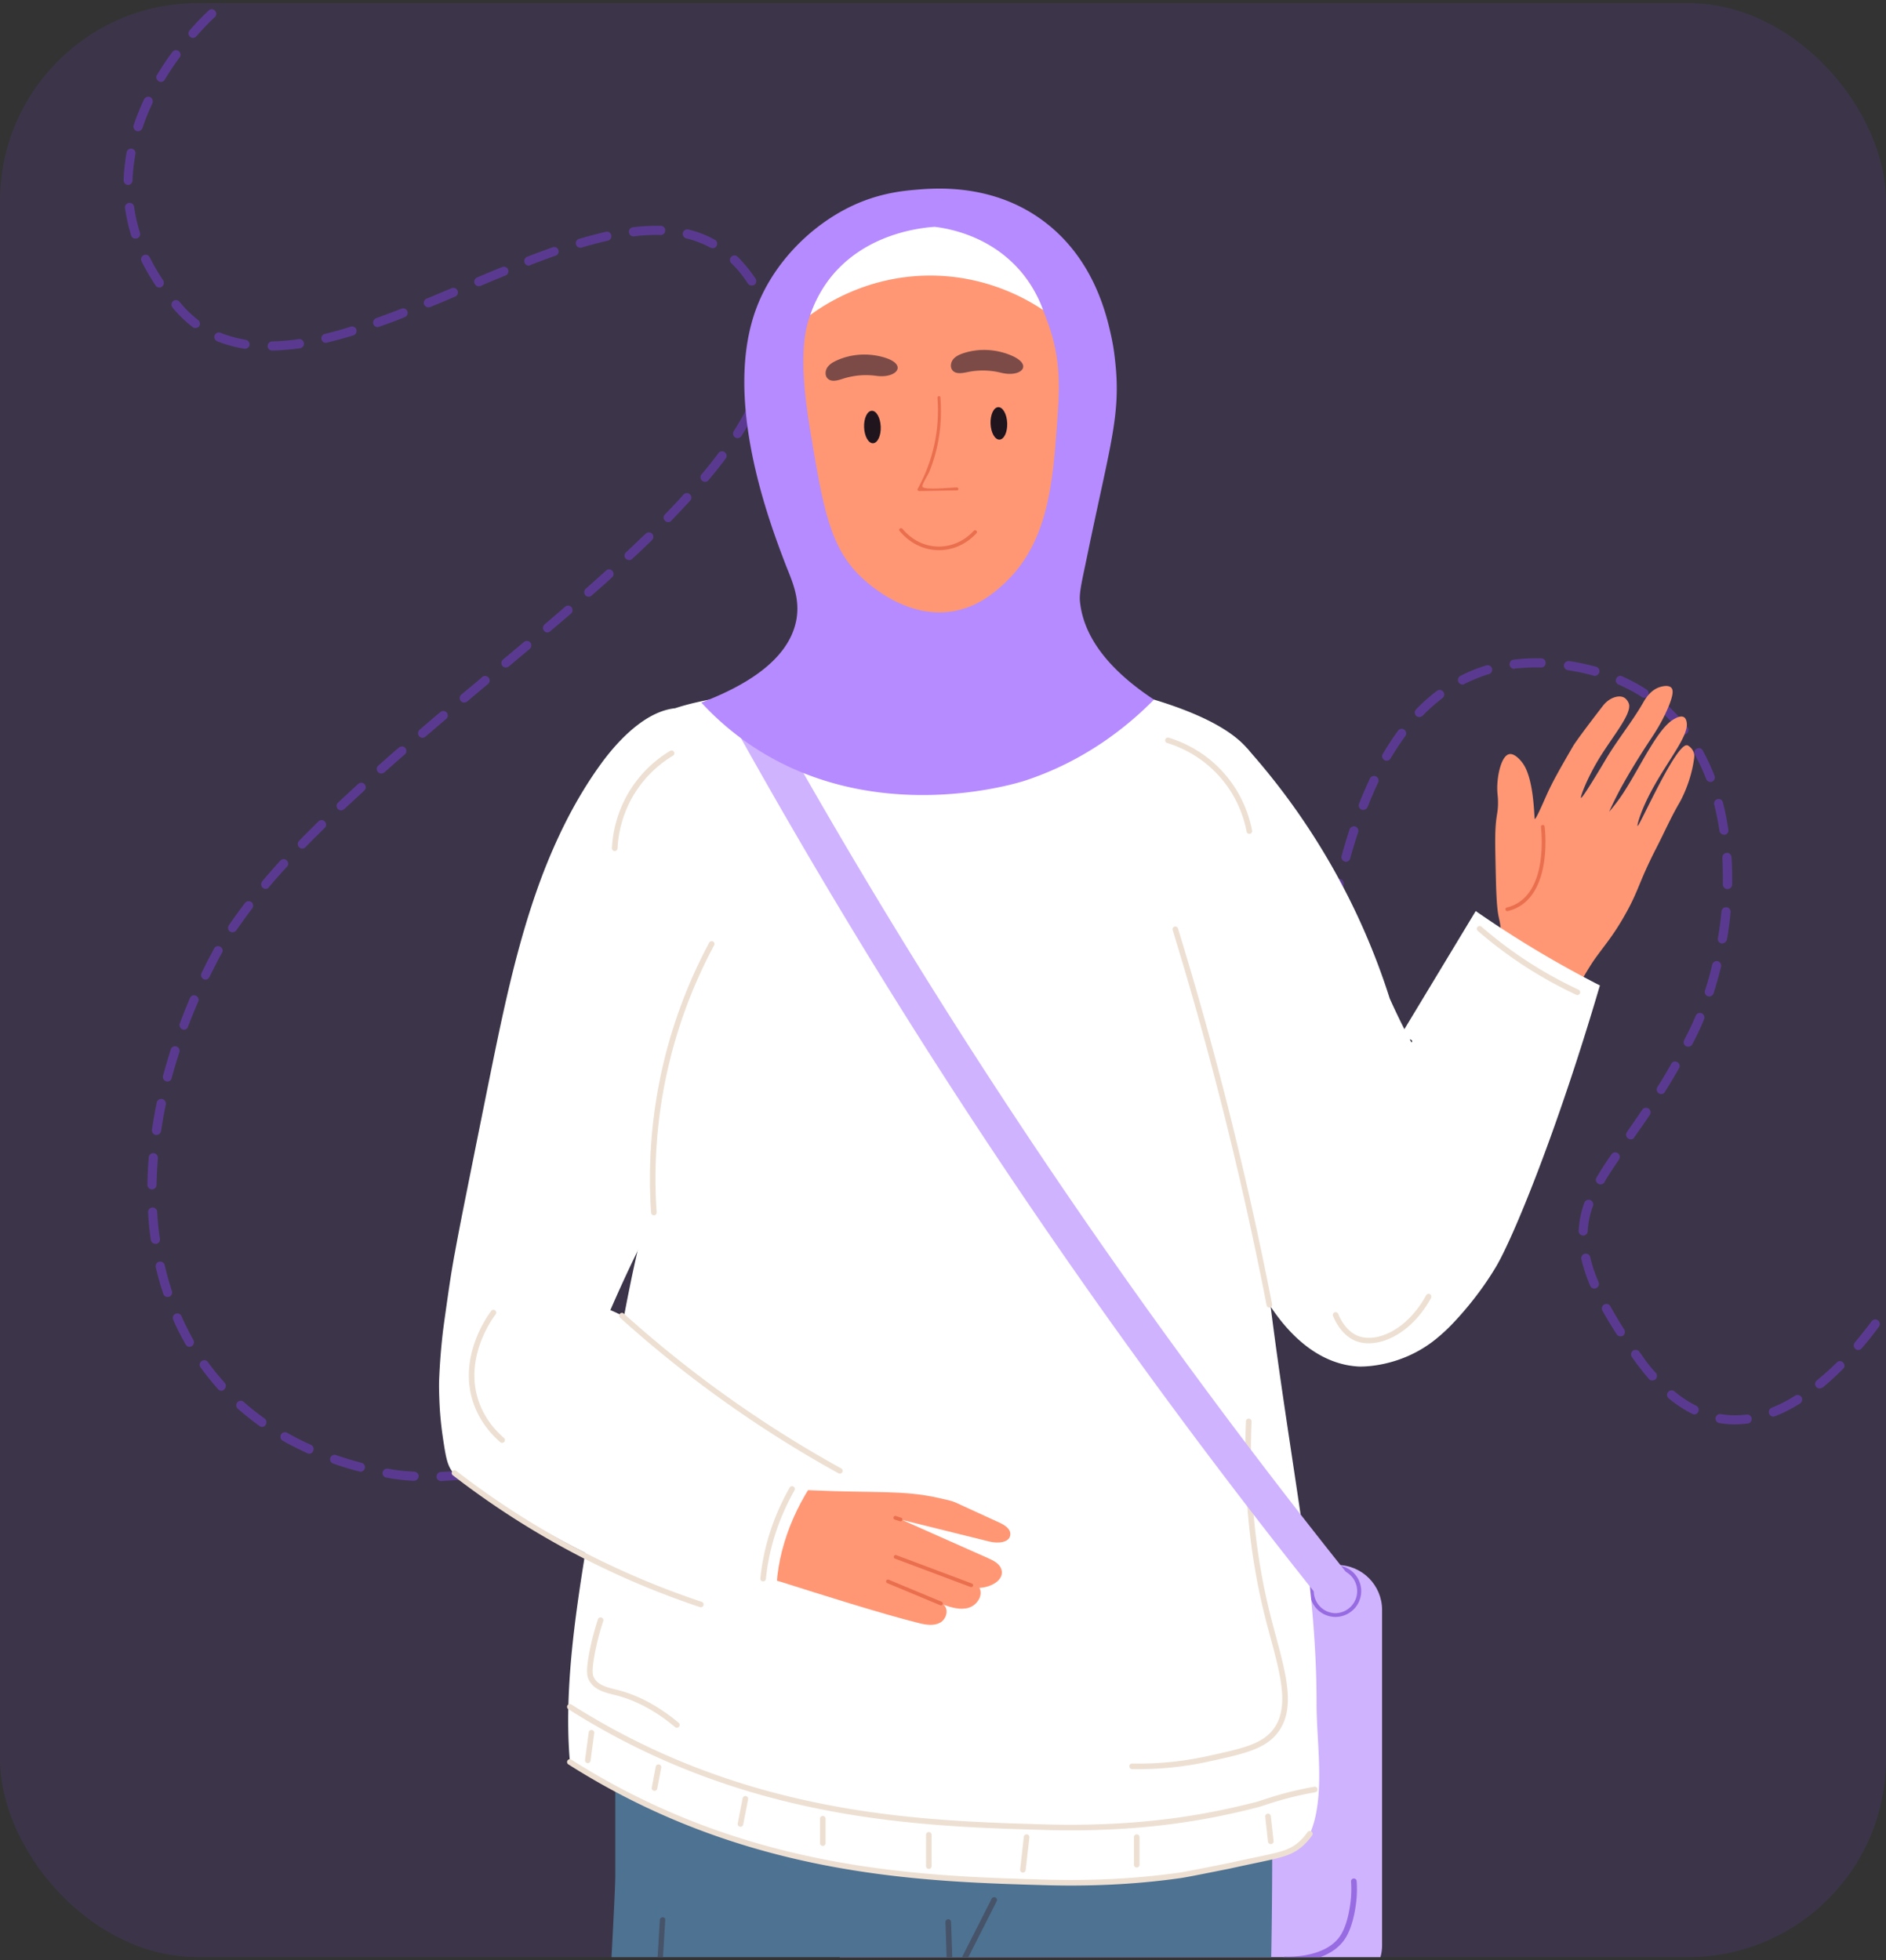 <svg width="305" height="317" viewBox="0 0 305 317" fill="none" xmlns="http://www.w3.org/2000/svg">
    <rect x="0" y="0" width="305" height="317" fill="#333333" stroke="none"/>
    <rect opacity=".108" y=".5" width="305" height="316" rx="32" fill="#8741FD"/>
    <path d="M71.329 239.5c-.403 0-.732-.294-.732-.699 0-.405.292-.736.695-.773a44.093 44.093 0 0 0 4.32-.331.74.74 0 0 1 .147 1.472 93.884 93.884 0 0 1-4.43.331c.036 0 0 0 0 0zm-4.394-.037H66.9a31.824 31.824 0 0 1-4.394-.515h-.036a.717.717 0 0 1-.586-.846.715.715 0 0 1 .842-.589h.073c1.282.258 2.71.405 4.21.479a.762.762 0 0 1 .696.772.791.791 0 0 1-.769.699zm13.144-.92c-.366 0-.66-.257-.732-.625-.074-.405.22-.773.585-.846 1.392-.221 2.82-.515 4.284-.81a.778.778 0 0 1 .879.552.78.78 0 0 1-.55.883 64.521 64.521 0 0 1-4.356.81c-.037.036-.074.036-.11.036zm-21.784-.551c-.073 0-.11 0-.183-.037a47.89 47.89 0 0 1-4.247-1.288c-.366-.147-.586-.552-.439-.92.146-.368.55-.588.915-.441 1.355.478 2.746.883 4.137 1.251.403.11.623.515.513.883a.706.706 0 0 1-.696.552zm30.387-1.251a.706.706 0 0 1-.695-.552.705.705 0 0 1 .549-.883c1.355-.331 2.782-.736 4.21-1.141a.732.732 0 0 1 .916.515c.11.405-.11.81-.513.92-1.428.405-2.892.81-4.284 1.141h-.183zm-38.66-1.656a.699.699 0 0 1-.294-.073c-1.354-.626-2.709-1.288-3.99-2.024-.367-.184-.476-.662-.293-.993.183-.368.659-.479.988-.295a46.907 46.907 0 0 0 3.844 1.95c.367.184.55.589.367.957-.074.294-.367.478-.623.478zm47.118-.772a.735.735 0 0 1-.696-.516c-.11-.404.073-.809.476-.919 1.355-.442 2.746-.883 4.174-1.398a.705.705 0 0 1 .915.441c.11.368-.073.81-.439.92-1.392.478-2.82.956-4.21 1.398a.517.517 0 0 1-.22.074zm8.31-2.907a.75.75 0 0 1-.695-.478.735.735 0 0 1 .439-.957c1.355-.515 2.709-1.03 4.1-1.582a.742.742 0 0 1 .952.405.747.747 0 0 1-.402.956c-1.392.552-2.783 1.067-4.137 1.582-.074.074-.183.074-.257.074zm-63.044-.662a.703.703 0 0 1-.44-.147 51.07 51.07 0 0 1-3.514-2.796.75.75 0 0 1-.073-1.031.74.74 0 0 1 1.025-.073c1.062.956 2.196 1.839 3.368 2.686.33.22.403.699.183 1.03a.605.605 0 0 1-.549.331zm238.192-.405c-.842 0-1.721-.073-2.563-.221a.717.717 0 0 1-.586-.846.714.714 0 0 1 .842-.588 14.41 14.41 0 0 0 4.174.073c.403-.037.769.221.805.626.037.404-.219.772-.622.809-.696.074-1.391.147-2.05.147zm6.187-1.251a.75.75 0 0 1-.293-1.435c1.245-.478 2.526-1.14 3.808-1.95.329-.22.805-.11 1.025.221.219.331.11.81-.22 1.03-1.354.847-2.709 1.546-4.027 2.061-.146.036-.22.073-.293.073zm-12.777-.368c-.11 0-.22-.036-.33-.073a21.18 21.18 0 0 1-3.807-2.502.72.72 0 0 1-.11-1.03.712.712 0 0 1 1.025-.111 18.038 18.038 0 0 0 3.515 2.318.74.74 0 0 1 .329.994.677.677 0 0 1-.622.404zm-160.393-.552a.721.721 0 0 1-.659-.441.748.748 0 0 1 .402-.957c1.355-.551 2.71-1.14 4.028-1.729.366-.147.805 0 .951.368.147.368 0 .81-.366.957-1.354.588-2.709 1.177-4.064 1.729-.073.073-.183.073-.292.073zm-77.799-3.274a.705.705 0 0 1-.55-.257 43.339 43.339 0 0 1-2.818-3.496c-.257-.331-.183-.772.146-1.03.33-.257.769-.184 1.025.147a39.893 39.893 0 0 0 2.71 3.348c.256.295.256.773-.037 1.031a.532.532 0 0 1-.476.257zm85.853-.257c-.293 0-.549-.148-.659-.442-.183-.368 0-.809.366-.993 1.318-.626 2.673-1.251 3.954-1.877a.733.733 0 0 1 .989.332.74.74 0 0 1-.33.993c-1.318.625-2.673 1.288-3.991 1.876a.582.582 0 0 1-.329.111zm172.585-.111c-.22 0-.44-.11-.549-.257-.257-.331-.22-.773.109-1.03 1.062-.883 2.16-1.84 3.222-2.907a.706.706 0 0 1 1.025 0 .713.713 0 0 1 0 1.03 48.788 48.788 0 0 1-3.295 3.017c-.183.074-.366.147-.512.147zm-27.056-1.287a.656.656 0 0 1-.549-.258 41.444 41.444 0 0 1-2.16-2.723c-.183-.257-.403-.551-.586-.809a.763.763 0 0 1 .183-1.03c.33-.221.806-.147 1.025.184.183.257.366.515.586.809a21.62 21.62 0 0 0 2.087 2.612.75.75 0 0 1-.073 1.031.877.877 0 0 1-.513.184zm-137.584-2.429a.77.77 0 0 1-.659-.404.74.74 0 0 1 .329-.994 395.14 395.14 0 0 1 3.918-1.986.731.731 0 0 1 .988.331.739.739 0 0 1-.329.993c-1.318.662-2.636 1.361-3.918 2.024-.11 0-.22.036-.329.036zm170.9-2.501c-.183 0-.329-.074-.476-.184a.75.75 0 0 1-.073-1.031 84.703 84.703 0 0 0 2.709-3.421c.257-.331.696-.405 1.025-.147.33.257.403.699.147 1.03a52.982 52.982 0 0 1-2.783 3.495c-.146.147-.366.258-.549.258zm-269.86-.516a.709.709 0 0 1-.623-.367c-.732-1.288-1.427-2.613-2.013-4.011-.147-.368 0-.809.366-.956.366-.147.805 0 .952.368a47.618 47.618 0 0 0 1.94 3.863c.183.368.073.809-.256.993a.7.7 0 0 1-.366.11zm106.794-1.066a.773.773 0 0 1-.659-.405c-.183-.368-.073-.81.293-.993l3.844-2.098c.367-.184.806-.073.989.295.183.368.073.809-.293.993-1.281.699-2.563 1.435-3.844 2.097-.11.111-.22.111-.33.111zm124.625-.626a.718.718 0 0 1-.623-.331c-.842-1.324-1.647-2.612-2.306-3.826-.183-.368-.073-.81.293-.994.366-.184.805-.073.988.295a77.327 77.327 0 0 0 2.233 3.752c.22.332.11.81-.219 1.031-.11.036-.257.073-.366.073zM145.1 212.459a.708.708 0 0 1-.622-.368c-.183-.368-.073-.809.256-.993a347.992 347.992 0 0 1 3.808-2.208.707.707 0 0 1 .988.258.715.715 0 0 1-.256.993c-1.282.773-2.563 1.508-3.808 2.244-.11.037-.219.074-.366.074zm-117.998-2.723a.735.735 0 0 1-.695-.515 41.486 41.486 0 0 1-1.208-4.304c-.074-.405.146-.81.549-.883.403-.074.805.147.879.552.33 1.434.732 2.833 1.171 4.194.11.368-.073.809-.476.92-.073.036-.146.036-.22.036zm230.724-1.361a.724.724 0 0 1-.659-.441 26.885 26.885 0 0 1-1.428-4.305.749.749 0 0 1 .549-.883.745.745 0 0 1 .879.552c.293 1.288.732 2.612 1.354 4.047.147.368 0 .809-.402.956a.687.687 0 0 1-.293.074zm-105.147-.405a.679.679 0 0 1-.623-.368c-.219-.331-.11-.809.256-1.03l3.735-2.317c.329-.221.805-.111 1.025.22.22.331.11.81-.22 1.03-1.244.773-2.489 1.582-3.734 2.318-.183.111-.293.147-.439.147zm7.468-4.709a.717.717 0 0 1-.622-.331c-.22-.331-.11-.809.22-1.03 1.244-.81 2.453-1.619 3.661-2.428.329-.221.805-.147 1.025.184.219.331.146.809-.183 1.03-1.208.809-2.453 1.619-3.661 2.428-.183.11-.33.147-.44.147zm-135.021-2.134c-.367 0-.66-.257-.733-.625a43.638 43.638 0 0 1-.439-4.452.714.714 0 0 1 .696-.772.714.714 0 0 1 .768.699c.074 1.471.22 2.906.44 4.341.073.405-.22.772-.623.846-.036-.037-.073-.037-.11-.037zm230.906-1.324h-.037c-.403-.037-.732-.368-.695-.773.073-1.508.366-2.98.915-4.525.146-.368.549-.589.952-.442a.752.752 0 0 1 .439.957 13.791 13.791 0 0 0-.842 4.084c-.037.404-.33.699-.732.699zm-88.599-1.472c-.22 0-.476-.11-.586-.331-.22-.331-.146-.809.183-1.03a297.993 297.993 0 0 0 3.588-2.539.755.755 0 0 1 1.025.184.762.762 0 0 1-.183 1.03c-1.171.847-2.38 1.73-3.588 2.539a.702.702 0 0 1-.439.147zm7.139-5.151a.763.763 0 0 1-.586-.294c-.256-.331-.183-.772.147-1.03 1.171-.883 2.343-1.766 3.478-2.649.329-.257.769-.184 1.025.147.256.331.183.773-.147 1.03a298.272 298.272 0 0 1-3.514 2.686c-.11.037-.256.11-.403.11zm-149.996-.846a.736.736 0 0 1-.732-.736c.037-1.471.073-2.943.22-4.451.036-.405.366-.699.805-.662a.74.74 0 0 1 .66.809 90.653 90.653 0 0 0-.22 4.341c0 .368-.33.699-.733.699zm234.238-.809a.708.708 0 0 1-.366-.11c-.366-.221-.476-.663-.256-.994a54.805 54.805 0 0 1 2.416-3.752c.22-.332.696-.405 1.025-.184.33.22.403.699.183 1.03-.988 1.471-1.757 2.612-2.343 3.642a.732.732 0 0 1-.659.368zm-77.286-3.753a.765.765 0 0 1-.586-.294c-.256-.331-.219-.773.11-1.03 1.135-.92 2.307-1.877 3.405-2.796.33-.258.769-.221 1.025.11a.72.72 0 0 1-.11 1.03c-1.098.92-2.27 1.877-3.405 2.796a.6.6 0 0 1-.439.184zm82.192-3.532a.696.696 0 0 1-.439-.147c-.33-.221-.403-.699-.183-1.03a447.492 447.492 0 0 0 2.489-3.605c.22-.332.696-.405 1.025-.184.33.22.403.699.183 1.03-.878 1.324-1.757 2.538-2.526 3.642-.073.184-.293.294-.549.294zm-238.411-.699h-.11c-.403-.073-.66-.441-.623-.846.22-1.435.476-2.906.77-4.378.072-.405.475-.662.878-.589.403.074.659.479.586.883a88.478 88.478 0 0 0-.77 4.305c-.072.368-.402.625-.731.625zm162.992-1.435a.657.657 0 0 1-.549-.257.75.75 0 0 1 .073-1.03c1.099-.957 2.197-1.95 3.259-2.943.293-.258.768-.258 1.025.036.256.295.256.773-.037 1.031a86.21 86.21 0 0 1-3.295 2.943.705.705 0 0 1-.476.22zm80.362-5.187a.835.835 0 0 1-.403-.11.759.759 0 0 1-.22-1.031 66.277 66.277 0 0 0 2.233-3.752.689.689 0 0 1 .989-.258.695.695 0 0 1 .256.994 79.34 79.34 0 0 1-2.27 3.789c-.109.258-.329.368-.585.368zm-73.882-.773a.719.719 0 0 1-.476-1.25c1.062-1.031 2.124-2.061 3.112-3.091a.706.706 0 0 1 1.025 0 .713.713 0 0 1 0 1.03 84.657 84.657 0 0 1-3.148 3.127.868.868 0 0 1-.513.184zm-167.715-1.25c-.073 0-.11 0-.183-.037a.714.714 0 0 1-.513-.883c.366-1.398.806-2.833 1.245-4.268.11-.405.55-.589.915-.478.403.11.586.552.476.92-.439 1.398-.878 2.796-1.244 4.194a.706.706 0 0 1-.696.552zm173.866-5.078a.865.865 0 0 1-.512-.184.713.713 0 0 1-.037-1.03c.988-1.103 1.977-2.207 2.892-3.274a.741.741 0 0 1 1.025-.074c.293.258.33.736.073 1.03-.915 1.104-1.903 2.208-2.928 3.348-.11.111-.33.184-.513.184zm72.087-.551c-.11 0-.219-.037-.329-.074a.739.739 0 0 1-.33-.993c.183-.368.366-.736.586-1.141.439-.883.879-1.839 1.281-2.796a.742.742 0 0 1 .952-.405c.367.147.55.589.403.957a34.988 34.988 0 0 1-1.318 2.906c-.183.405-.403.773-.586 1.141a.77.77 0 0 1-.659.405zm-243.244-2.76c-.073 0-.183 0-.256-.037a.75.75 0 0 1-.44-.956 97.138 97.138 0 0 1 1.648-4.121c.146-.368.586-.552.952-.368.366.148.55.589.366.957a117.366 117.366 0 0 0-1.648 4.047.628.628 0 0 1-.622.478zm176.832-3.421c-.147 0-.33-.037-.44-.147-.329-.258-.366-.699-.146-1.031a65.42 65.42 0 0 0 2.563-3.532c.219-.331.695-.404 1.025-.183.329.22.403.699.183 1.03a69.232 69.232 0 0 1-2.636 3.605.716.716 0 0 1-.549.258zm69.817-1.95c-.073 0-.146 0-.219-.037-.403-.11-.586-.552-.476-.92a50.243 50.243 0 0 0 1.171-4.194.746.746 0 0 1 .879-.552.75.75 0 0 1 .549.883 73.829 73.829 0 0 1-1.208 4.305.736.736 0 0 1-.696.515zm-243.17-2.723c-.11 0-.22-.037-.33-.073a.74.74 0 0 1-.33-.994c.33-.699.696-1.398 1.025-2.06.33-.625.66-1.251 1.025-1.913a.688.688 0 0 1 .989-.258.695.695 0 0 1 .256.994 30.934 30.934 0 0 0-.988 1.839c-.33.663-.696 1.362-1.025 2.024-.11.257-.366.441-.623.441zm178.332-2.612a.708.708 0 0 1-.366-.11c-.33-.221-.476-.662-.257-.994a43.547 43.547 0 0 0 2.051-3.826.731.731 0 0 1 .988-.331.74.74 0 0 1 .33.993 46.343 46.343 0 0 1-2.124 3.937c-.146.184-.366.331-.622.331zm66.925-3.237h-.11a.719.719 0 0 1-.586-.847c.257-1.434.44-2.869.586-4.341a.74.74 0 0 1 .806-.662.742.742 0 0 1 .659.809c-.147 1.472-.33 2.98-.586 4.415-.11.368-.44.626-.769.626zM37.61 150.761a.732.732 0 0 1-.403-.111c-.33-.22-.44-.699-.183-1.03a97.524 97.524 0 0 1 2.6-3.605c.256-.331.695-.368 1.025-.147.33.257.366.699.146 1.03-.915 1.177-1.757 2.391-2.563 3.532a.766.766 0 0 1-.622.331zm177.783-2.907c-.073 0-.183 0-.256-.036a.752.752 0 0 1-.439-.957c.403-1.141.732-2.281.988-3.385.074-.257.11-.515.183-.772a.745.745 0 0 1 .879-.552c.403.11.622.478.549.883-.073.257-.11.515-.183.772a29.726 29.726 0 0 1-1.062 3.569c-.073.294-.366.478-.659.478zm63.96-4.083a.736.736 0 0 1-.732-.736v-1.214c0-1.067-.037-2.097-.073-3.128-.037-.404.292-.735.695-.772.403-.037.732.294.769.699.073 1.067.11 2.134.11 3.201v1.251a.763.763 0 0 1-.769.699zm-236.398-.037c-.183 0-.33-.074-.476-.184a.749.749 0 0 1-.073-1.03c.915-1.104 1.904-2.208 2.929-3.348a.705.705 0 0 1 1.025-.037c.293.257.33.736.037 1.03a111.182 111.182 0 0 0-2.893 3.274.607.607 0 0 1-.549.295zm174.708-4.378c-.073 0-.146 0-.183-.037a.736.736 0 0 1-.512-.92 98.689 98.689 0 0 1 1.281-4.268c.11-.368.549-.588.915-.478.367.11.586.552.476.92a95.87 95.87 0 0 0-1.281 4.194.703.703 0 0 1-.696.589zm-168.777-2.134a.722.722 0 0 1-.512-.221.714.714 0 0 1 0-1.03c.988-1.03 2.05-2.06 3.111-3.127.293-.295.77-.295 1.026 0 .293.294.293.772 0 1.03-1.062 1.067-2.124 2.097-3.112 3.127a.722.722 0 0 1-.513.221zm229.918-2.244c-.366 0-.659-.258-.732-.626a48.337 48.337 0 0 0-.842-4.231c-.11-.404.146-.809.512-.883.403-.11.806.147.879.515.366 1.398.659 2.907.879 4.415.073.405-.22.773-.623.846 0-.036-.037-.036-.073-.036zm-223.62-3.937a.806.806 0 0 1-.55-.221.713.713 0 0 1 .037-1.03c1.025-.956 2.123-1.987 3.258-3.017.293-.257.769-.257 1.025.037.257.294.257.773-.036 1.03-1.099 1.03-2.197 2.024-3.222 2.98-.183.147-.366.221-.513.221zm165.262-.074c-.073 0-.183 0-.256-.036a.748.748 0 0 1-.403-.957c.549-1.435 1.171-2.796 1.757-4.084a.732.732 0 0 1 .989-.331.74.74 0 0 1 .329.994 69.393 69.393 0 0 0-1.721 4.01c-.109.22-.402.404-.695.404zm56.161-4.525a.75.75 0 0 1-.695-.478 27.164 27.164 0 0 0-1.831-3.9c-.183-.368-.073-.809.293-.993.366-.184.805-.074.988.294a34.678 34.678 0 0 1 1.904 4.084.746.746 0 0 1-.403.956c-.073.037-.146.037-.256.037zm-214.944-1.361a.658.658 0 0 1-.549-.258c-.256-.294-.256-.772.074-1.03 1.098-.956 2.196-1.95 3.331-2.906a.74.74 0 0 1 1.025.073.749.749 0 0 1-.073 1.03 265.07 265.07 0 0 0-3.295 2.907.875.875 0 0 1-.513.184zm162.59-2.06a.7.7 0 0 1-.366-.111c-.366-.221-.476-.662-.256-.993a47.362 47.362 0 0 1 2.453-3.753c.256-.331.695-.404 1.025-.147.329.258.403.699.146 1.03a47.351 47.351 0 0 0-2.379 3.606.71.71 0 0 1-.623.368zm-155.926-3.716a.658.658 0 0 1-.55-.258.749.749 0 0 1 .074-1.03c1.098-.956 2.233-1.913 3.368-2.87a.741.741 0 0 1 1.025.074.749.749 0 0 1-.073 1.03c-1.135.957-2.233 1.913-3.368 2.87-.147.11-.293.184-.476.184zm204.033-.515a.762.762 0 0 1-.585-.295c-.879-1.14-1.831-2.207-2.893-3.164a.713.713 0 0 1-.036-1.03.706.706 0 0 1 1.025-.037 26.487 26.487 0 0 1 3.039 3.348c.256.331.183.773-.147 1.031-.11.073-.256.147-.403.147zm-42.835-2.833a.72.72 0 0 1-.512-.221.713.713 0 0 1 0-1.03 28.24 28.24 0 0 1 3.368-2.98c.329-.258.769-.184 1.025.147.256.331.183.773-.146 1.03a28.708 28.708 0 0 0-3.185 2.833c-.184.147-.367.221-.55.221zm-154.462-2.355a.657.657 0 0 1-.55-.257.721.721 0 0 1 .11-1.031c1.136-.956 2.27-1.876 3.369-2.832a.711.711 0 0 1 1.025.11.72.72 0 0 1-.11 1.03c-1.135.957-2.27 1.876-3.368 2.833-.146.074-.33.147-.476.147zm190.854-.772a.826.826 0 0 1-.403-.111c-1.172-.772-2.453-1.435-3.771-2.023a.702.702 0 0 1-.366-.957c.146-.368.586-.552.952-.368a29.251 29.251 0 0 1 3.954 2.134.759.759 0 0 1 .22 1.03c-.11.184-.367.295-.586.295zm-29.399-2.134a.77.77 0 0 1-.659-.405.738.738 0 0 1 .33-.993c1.318-.699 2.745-1.251 4.173-1.693.403-.11.806.111.915.479.11.404-.109.809-.475.919-1.355.405-2.673.957-3.954 1.582-.11.111-.22.111-.33.111zm21.381-1.398c-.073 0-.146 0-.183-.037a32.252 32.252 0 0 0-3.259-.736c-.329-.074-.622-.11-.915-.147a.771.771 0 0 1-.622-.846.769.769 0 0 1 .842-.626c.329.037.659.111.952.147 1.171.221 2.306.479 3.405.773.402.11.622.515.512.92a.781.781 0 0 1-.732.552zm-13.034-1.141a.72.72 0 0 1-.732-.662c-.036-.405.22-.773.623-.809a29.745 29.745 0 0 1 4.503-.221c.402 0 .732.331.695.772a.714.714 0 0 1-.768.699 32.98 32.98 0 0 0-4.284.184c.037.037 0 .037-.037.037zM81.8 107.936a.657.657 0 0 1-.55-.257.72.72 0 0 1 .11-1.03c1.135-.957 2.234-1.877 3.368-2.833a.74.74 0 0 1 1.026.073.75.75 0 0 1-.074 1.031c-1.135.956-2.233 1.876-3.368 2.832-.183.111-.33.184-.512.184zm6.736-5.665a.658.658 0 0 1-.55-.258.749.749 0 0 1 .074-1.03 274.177 274.177 0 0 0 3.332-2.87.74.74 0 0 1 1.025.074.75.75 0 0 1-.073 1.03c-1.099.957-2.234 1.913-3.369 2.87a.606.606 0 0 1-.439.184zm6.663-5.776a.658.658 0 0 1-.549-.258.75.75 0 0 1 .073-1.03c1.172-1.03 2.234-1.987 3.295-2.943.293-.258.77-.258 1.025.073.257.294.257.773-.073 1.03-1.025.957-2.123 1.913-3.295 2.944a.694.694 0 0 1-.476.183zm6.554-5.924a.808.808 0 0 1-.55-.22.714.714 0 0 1 .037-1.03c1.098-1.03 2.16-2.061 3.185-3.017a.738.738 0 0 1 1.025 0 .746.746 0 0 1 0 1.03c-1.025.993-2.087 2.023-3.222 3.053-.109.147-.292.184-.475.184zm6.297-6.144a.723.723 0 0 1-.513-.22.713.713 0 0 1 0-1.03 78.28 78.28 0 0 0 3.002-3.202.705.705 0 0 1 1.025-.036c.293.257.33.736.037 1.03a219.718 219.718 0 0 1-3.039 3.237c-.11.148-.293.221-.512.221zm5.967-6.512c-.183 0-.329-.073-.476-.184-.293-.257-.366-.736-.073-1.03a64.367 64.367 0 0 0 2.709-3.421c.257-.332.696-.405 1.025-.148.33.258.403.7.147 1.03a72.251 72.251 0 0 1-2.783 3.496.705.705 0 0 1-.549.257zm5.272-7.064a.829.829 0 0 1-.402-.11.757.757 0 0 1-.22-1.03c.805-1.288 1.538-2.539 2.16-3.753a.738.738 0 1 1 1.318.662c-.659 1.251-1.391 2.576-2.233 3.864a.72.72 0 0 1-.623.367zm3.954-7.836c-.073 0-.146 0-.256-.037a.751.751 0 0 1-.439-.956 22.775 22.775 0 0 0 1.061-4.121.77.77 0 0 1 .842-.625c.403.073.659.441.623.846a22.101 22.101 0 0 1-1.135 4.378.736.736 0 0 1-.696.515zm-79.226-6.328a.736.736 0 0 1 0-1.472 36.101 36.101 0 0 0 4.283-.368c.403-.073.77.221.842.626.074.404-.22.772-.622.846-1.61.22-3.112.331-4.503.368zm-4.394-.294h-.11c-1.537-.258-3.038-.663-4.393-1.215a.748.748 0 0 1-.402-.956.742.742 0 0 1 .951-.405c1.245.515 2.637.883 4.064 1.14.403.074.66.442.623.847a.749.749 0 0 1-.733.589zm13.07-.957a.706.706 0 0 1-.695-.552.705.705 0 0 1 .55-.883c1.317-.33 2.745-.699 4.173-1.177.403-.11.805.11.915.478.11.405-.11.81-.476.92a63.876 63.876 0 0 1-4.283 1.177c-.073.037-.147.037-.183.037zm71.795-1.067a.75.75 0 0 1-.732-.662c-.11-1.398-.44-2.796-.915-4.12-.147-.369.073-.81.439-.957.366-.147.805.073.952.441.512 1.435.842 2.944.988 4.489a.74.74 0 0 1-.659.81h-.073zm-92.882-1.324a.701.701 0 0 1-.44-.148 19.283 19.283 0 0 1-2.562-2.354 7.347 7.347 0 0 1-.696-.81.749.749 0 0 1 .073-1.03.74.74 0 0 1 1.025.074l.66.773c.732.809 1.537 1.545 2.379 2.207.33.258.366.699.146 1.03a.862.862 0 0 1-.585.258zm29.472-.148a.75.75 0 0 1-.696-.478c-.146-.368.073-.81.44-.956 1.28-.479 2.635-.957 4.1-1.546a.742.742 0 0 1 .952.405.748.748 0 0 1-.403.957 74.978 74.978 0 0 1-4.137 1.545c-.073.037-.147.074-.256.074zm8.2-3.2c-.292 0-.549-.184-.695-.442a.748.748 0 0 1 .403-.956c1.354-.552 2.709-1.14 4.063-1.693a.742.742 0 0 1 .952.405.748.748 0 0 1-.402.956c-1.355.59-2.71 1.141-4.064 1.693-.073 0-.147.037-.257.037zm-43.494-3.201a.764.764 0 0 1-.622-.331c-.842-1.288-1.61-2.576-2.27-3.9a.74.74 0 0 1 .33-.993.732.732 0 0 1 .988.33 34.877 34.877 0 0 0 2.16 3.717c.22.33.147.809-.183 1.03a.608.608 0 0 1-.402.147zm51.622-.22a.723.723 0 0 1-.659-.442.748.748 0 0 1 .403-.957c1.354-.589 2.71-1.14 4.064-1.692a.742.742 0 0 1 .952.404.748.748 0 0 1-.403.957c-1.355.552-2.71 1.104-4.064 1.692-.11 0-.22.037-.293.037zm44.153-.111a.718.718 0 0 1-.622-.331 18.513 18.513 0 0 0-2.673-3.275.713.713 0 0 1 0-1.03.705.705 0 0 1 1.025 0 23.243 23.243 0 0 1 2.893 3.532c.219.331.109.81-.22 1.03-.147.037-.256.074-.403.074zm-36.025-3.201a.748.748 0 0 1-.293-1.435c1.501-.588 2.856-1.067 4.137-1.545a.706.706 0 0 1 .915.441.711.711 0 0 1-.439.92c-1.281.442-2.636.957-4.1 1.509-.037.073-.11.11-.22.11zm29.728-2.833c-.11 0-.256-.037-.366-.074a15.74 15.74 0 0 0-3.917-1.508.75.75 0 0 1-.55-.883.745.745 0 0 1 .879-.552c1.538.368 2.966.92 4.284 1.656.366.184.476.625.292.993a.707.707 0 0 1-.622.368zm-21.417-.074c-.33 0-.623-.22-.696-.515a.736.736 0 0 1 .513-.92 95.863 95.863 0 0 1 4.32-1.14.745.745 0 0 1 .878.552.749.749 0 0 1-.549.883 60.023 60.023 0 0 0-4.21 1.104c-.11.036-.183.036-.256.036zm-71.941-1.471c-.33 0-.586-.184-.696-.515a30.714 30.714 0 0 1-.988-4.415c-.074-.405.22-.773.622-.846.403-.074.769.22.842.625a24.71 24.71 0 0 0 .952 4.194c.11.405-.11.81-.476.92-.11.037-.183.037-.256.037zm80.544-.368a.721.721 0 0 1-.732-.662.74.74 0 0 1 .659-.81 31.77 31.77 0 0 1 4.503-.22c.403 0 .732.367.696.772a.714.714 0 0 1-.769.7 28.816 28.816 0 0 0-4.284.22h-.073zm-81.716-8.315c-.036 0 0 0 0 0-.44 0-.732-.368-.732-.772.037-1.472.22-2.98.476-4.489a.715.715 0 0 1 .842-.588.718.718 0 0 1 .586.846c-.256 1.435-.44 2.87-.476 4.268 0 .404-.33.735-.696.735zm1.575-8.682c-.074 0-.147 0-.22-.037-.366-.11-.586-.552-.476-.92a40.1 40.1 0 0 1 1.684-4.194.78.78 0 0 1 .988-.368.788.788 0 0 1 .367.993 36.676 36.676 0 0 0-1.611 4.01c-.147.332-.44.516-.733.516zm3.697-7.984a.616.616 0 0 1-.366-.11c-.33-.221-.476-.663-.256-.994.769-1.25 1.574-2.501 2.49-3.715.256-.332.695-.405 1.024-.148.33.258.403.7.147 1.03a44.212 44.212 0 0 0-2.416 3.606c-.11.22-.366.331-.623.331zm5.199-7.1c-.183 0-.33-.074-.476-.184a.75.75 0 0 1-.073-1.03c1.794-2.06 3.075-3.201 3.112-3.238.293-.258.769-.258 1.025.073.256.295.256.773-.073 1.03 0 0-1.282 1.141-3.002 3.128a.74.74 0 0 1-.513.22z" fill="#8741FD" fill-opacity=".4"/>
    <g clip-path="url(#d0eiws7aga)">
        <path d="M142.79 253.079h73.46c4.008 0 7.258 3.256 7.258 7.275v54.208c0 4.015-3.25 7.274-7.258 7.274h-73.46c-4.009 0-7.259-3.256-7.259-7.274v-54.211c0-4.016 3.25-7.272 7.259-7.272z" fill="#CFB3FE"/>
        <path d="M215.969 261.475a4.171 4.171 0 0 1-4.162-4.172 4.172 4.172 0 0 1 4.162-4.173 4.172 4.172 0 0 1 4.162 4.173 4.171 4.171 0 0 1-4.162 4.172zm0-7.739a3.57 3.57 0 0 0 0 7.139 3.57 3.57 0 0 0 0-7.139z" fill="#976BE2"/>
        <path d="M253.131 163.724c.806-1.712 1.474-3.081 1.99-4.028 1.574-2.873 2.64-4.407 2.64-4.407 1.686-2.397 3.078-3.868 5.075-7.425 2.274-4.042 2.072-4.989 5.12-10.925 1.22-2.381 2.302-4.847 3.658-7.153 0 0 1.87-3.178 2.371-7.29.018-.15.036-.416-.051-.723-.197-.691-.81-1.173-1.052-1.248-1.764-.552-7.756 13.164-8.055 13.038-.091-.036.232-1.438 1.214-3.603 2.622-5.788 6.98-10.511 6.748-12.962-.021-.211-.079-.784-.468-1.022-.571-.341-1.499.244-1.819.446-2.585 1.628-5.367 7.859-8.089 11.971a27.453 27.453 0 0 1-2.19 2.876 62.1 62.1 0 0 1 1.903-3.835c.302-.554 1.903-3.494 4.721-7.753.695-1.049 1.698-2.536 2.689-4.73 1.235-2.74 1.024-3.443.737-3.741-.487-.501-1.553-.187-1.782-.121-1.586.464-2.438 1.975-2.737 2.493-1.822 3.178-4.178 6.023-6.044 9.174-.357.602-3.797 6.403-4.033 6.276-.16-.091.955-3.15 2.966-6.433 2.19-3.576 5.353-7.253 4.761-8.842-.236-.63-.695-.91-.695-.91-.541-.329-1.163-.208-1.474-.124-1.139.31-1.83 1.182-2.012 1.411-4.204 5.447-4.793 6.463-4.793 6.463-2.235 3.865-3.353 5.794-4.431 8.227-.444.992-1.607 3.687-1.795 3.617-.018-.006-.021-.039-.021-.054-.105-1.058-.205-6.358-1.818-8.799-.453-.685-1.474-1.824-2.32-1.625-1.371.316-2.084 4.057-1.879 6.318.03.35.151 1.221.058 2.418-.112 1.396-.502 1.984-.408 6.843.115 6.029.172 9.047.571 10.829.187.847.64 2.664.012 4.757-.444 1.477-1.236 2.441-1.441 2.698a393.15 393.15 0 0 1-1.682 2.095c4.237 2.65 8.533 5.305 12.934 7.768.323-.696.631-1.353.921-1.965z" fill="#FF9775"/>
        <path d="M112.243 229.638s-12.735 46.747-12.735 59.601v14.024c0 7.012-6.947 120.373-6.947 126.215 0 5.842-1.157 63.108-1.157 63.108a47.14 47.14 0 0 0 14.861 4.877 47.05 47.05 0 0 0 15.242-.202c10.807-56.484 21.612-112.972 32.42-169.456l3.473 169.456a44.988 44.988 0 0 0 15.523 3.03 44.952 44.952 0 0 0 16.897-3.03c6.612-65.573 13.224-119.043 15.051-157.768 1.157-24.542 1.157-60.772 0-67.783-1.156-7.012-6.947-38.566-6.947-38.566s-44-4.676-46.314-4.676c-2.317 0-39.367 1.17-39.367 1.17z" fill="#4E7292"/>
        <path d="M201.642 138.118c-.528 5.3-.066 6.825-.226 12.212-.393 13.331-3.32 23.155-4.048 32.35-.265 3.373-.32 7.666-.305 8.835a108.138 108.138 0 0 0 .115 3.787c.154 3.183.456 6.354.879 9.523.148 1.136.314 2.276.489 3.412a38.842 38.842 0 0 1-10.801 3.974c-.547.111-1.091.211-1.637.298a46.41 46.41 0 0 1-6.981.588c-11.149.142-22.397-3.205-33.498-5.375-7.681-1.498-15.985-2.273-23.678-1.076-.477.072-.952.153-1.42.241-5.355 1.016-10.363 3.041-14.604 6.505-.299.247-.598.498-.888.76.036-.377.069-.754.096-1.131.157-1.959.254-3.922.263-5.893.024-2.876-.139-5.74-.392-8.601-.136.257-.266.51-.396.76-.094.181-.184.365-.278.549a229.066 229.066 0 0 0-5.582 11.928c-.015.034-.03.07-.045.1a228.242 228.242 0 0 0-6.048 15.495 228.157 228.157 0 0 0-3.573 11.151c-1.658 5.661-3.455 6.113-4.168 6.285-.852.208-1.544-.021-2.764-.422-2.7-.892-2.57-2.008-6.044-4.042-2.728-1.598-2.652-1.909-3.057-2.481-.785-1.107-1.015-2.596-1.45-5.52a54.873 54.873 0 0 1-.544-5.866c-.054-1.339-.075-2.454-.045-3.253.124-3.06.353-5.526.55-7.287.133-1.208.35-2.725.782-5.76.35-2.457.622-4.257.99-6.34.094-.543.176-.977.258-1.405.558-3.063 1.163-6.12 1.776-9.176.852-4.263 1.706-8.532 2.57-12.8.09-.468.188-.932.281-1.399.366-1.83.737-3.657 1.109-5.484 1.31-6.46 2.664-12.995 4.373-19.401.121-.459.248-.92.375-1.375.785-2.852 1.65-5.671 2.613-8.441a94.313 94.313 0 0 1 3.84-9.448c.21-.452.428-.901.648-1.344 1.68-3.395 3.598-6.665 5.821-9.767l.215-.296c.31-.425.64-.862.993-1.305 2.737-3.44 6.694-7.199 10.971-7.651 2.226-.739 4.612-1.236 7.05-1.67 2.072-.371 4.183-.703 6.259-1.107 2.434-.473 4.823-1.046 7.056-1.914a22.76 22.76 0 0 0 2.443-1.109c3.036 3.014 5.951 6.309 9.391 8.763 6.047 4.323 13.898 5.897 21.147 4.41a23.402 23.402 0 0 0 1.837-.446s1.166-.328 2.196-.726c1.443-.555 5.452-4.257 9.798-10.178 21.002 4.399 26.548 9.879 27.258 14.38.459 2.894-1.142 4.914-1.97 13.183z" fill="#fff"/>
        <path d="M171.234 104.789c-7.213-.106-14.613-2.982-18.848-8.845-1.275-1.755-2.235-3.717-3.184-5.668l-.555-1.1c-.185-.365-.375-.739-.556-1.121.38-.516.776-.983 1.217-1.426 2.096-2.108 4.377-2.925 6.633-2.816.037.106.082.199.118.302a21.535 21.535 0 0 0 6.657 8.953c1.946 1.528 4.401 2.722 6.794 2.791.407 1.007.694 1.999.87 2.946.093.53.172 1.067.238 1.609.187 1.462.326 2.94.616 4.375z" fill="#A86555"/>
        <path d="M170.615 100.414c-.661.22-1.362.389-2.105.495-5.936.85-11.354-3.313-15.641-7.546-1.344-1.326-2.833-2.71-4.228-4.187-.185-.365-.375-.739-.556-1.121.118-.163.32-.431.586-.739.649-.75 2.519-2.855 5.479-3.388a7.887 7.887 0 0 1 1.785-.115c.036.106.082.199.118.302a21.526 21.526 0 0 0 6.657 8.953c1.946 1.528 4.401 2.722 6.794 2.791.407 1.007.694 1.999.87 2.946.096.533.175 1.07.241 1.609z" fill="#8A5346"/>
        <path d="M106.712 310.468c.033-.561.903-.564.867 0-3.377 56.623-6.751 113.246-10.128 169.872-.033.561-.903.564-.867 0 3.374-56.626 6.751-113.249 10.128-169.872z" fill="#465368"/>
        <path d="M258.731 159.359c-7.056 24.029-14.13 41.007-16.8 45.493-3.549 5.963-7.875 10.06-7.875 10.06-.335.325-.686.645-1.054.964 0 0-.369.323-.731.618-5.926 4.845-12.548 4.489-12.548 4.489-8.034-.431-12.912-7.705-14.45-9.993a25.188 25.188 0 0 1-3.425-7.627 67.87 67.87 0 0 0-.248 1.89c-.402-.793-.815-1.577-1.235-2.364-.891-2.146-1.858-4.271-3.006-6.336-.118-.214-.235-.428-.359-.639a1.235 1.235 0 0 0-1.063-.63 138.786 138.786 0 0 0-3.698-5.58 365.149 365.149 0 0 1-2.114-5.535c-1.184-3.193-2.296-6.391-3.274-9.62a381.034 381.034 0 0 1 1.625-9.942c.109-.627.223-1.251.335-1.878 1.954-10.783 4.338-21.506 6.999-32.184l.003-.009c.296-1.194.598-2.384.903-3.581.118-.464.235-.929.356-1.396h.003c1.541-1.504 3.081-3.011 4.622-4.516a111.35 111.35 0 0 1 23.053 40.447h.003c.332.739.67 1.474 1.021 2.21a92.595 92.595 0 0 0 2.489 4.895c.673-.853-2.205-.416-1.644-1.347.254-.416.502-.829.756-1.248 3.757-6.222 7.518-12.444 11.275-18.67a174.12 174.12 0 0 0 20.081 12.029zM106.054 193.876c-.022.069-.037.135-.058.202-.021-.015-.003-.082.058-.202z" fill="#fff"/>
        <path d="M213.202 290.575c-.039.458-.088.91-.151 1.353-.226 1.673-.607 3.238-1.226 4.607-1.647 3.65-3.912 3.041-8.524 4.22-4.32 1.106-8.404 1.926-12.46 2.505-9.095 1.303-17.248 1.272-21.775 1.143-18.541-.531-43.648-1.248-69.558-15.167a116.052 116.052 0 0 1-7.346-4.298c-.686-7.983-.006-16.418 1.124-24.768.072-.531.145-1.058.22-1.589.493-3.485 1.054-6.949 1.62-10.349.138-.859.28-1.715.422-2.569.142-.868.284-1.733.426-2.589.1-.612.2-1.221.296-1.827.112-.696.224-1.396.332-2.098l.248-1.58c.646-4.13 1.29-8.32 1.963-12.519.076-.456.148-.908.224-1.366.773-4.742 1.598-9.499 2.531-14.217.021-.099.039-.199.061-.295.09-.458.184-.914.277-1.369a215.665 215.665 0 0 1 2.713-11.681c.435-1.667.897-3.319 1.383-4.959.305.253 9.216-9.659 14.813-10.651 2.891-.512 5.34-.347 7.536.244.139.039.278.076.414.118.508.154 1.003.322 1.486.518 4.41 1.758 7.92 5.116 12.379 7.594a21.607 21.607 0 0 0 .933.498c.097.048.196.099.296.15.088.042.178.088.266.127.039.021.075.042.118.057.296.142.598.277.903.407.29.127.586.244.888.359.09.036.181.072.275.102.121.043.238.088.359.127a18.818 18.818 0 0 0 8.702.901c2.136-.28 4.217-.913 6.232-1.817.269-.121.534-.245.797-.377.284-.139.571-.287.852-.434 5.165-2.747 9.829-7.214 13.762-11.986 3.12-3.787 5.775-7.763 7.856-11.221.26-.431.511-.85.749-1.263l.384-.66a56.562 56.562 0 0 0 1.682-3.165 80.407 80.407 0 0 0 2.432-5.457c2.268-5.598 4.057-11.323 6.41-16.77l.003-.009a71.161 71.161 0 0 1 1.452-3.15c.2-.407.405-.814.614-1.212.114-.22.229-.434.344-.654.936.624 1.74 1.347 2.422 2.161.121.136.233.278.339.419 1.033 1.327 1.779 2.867 2.307 4.558 3.021 9.653-1.135 24.213-1.168 32.531a225.2 225.2 0 0 0 .208 10.53c.127 3.162.323 6.312.568 9.456.036.516.075 1.034.124 1.55.558 6.819 1.344 13.602 2.244 20.385.731 5.504 1.537 11.006 2.362 16.52.082.539.163 1.076.242 1.615.504 3.353 1.012 6.711 1.51 10.078.912 6.126 1.701 12.176 2.208 18.257.036.455.075.91.109 1.365.32 4.151.501 8.32.498 12.547-.018 4.275.725 10.023.29 15.064z" fill="#fff"/>
        <path d="M173.177 295.992c-1.366 0-2.74-.021-4.126-.06-18.465-.528-43.756-1.251-69.76-15.221-2.51-1.347-4.993-2.8-7.377-4.317a.452.452 0 1 1 .487-.763 115.163 115.163 0 0 0 7.319 4.284c25.816 13.867 50.981 14.588 69.355 15.112 7.605.217 14.903-.165 21.699-1.139 4.069-.582 8.129-1.399 12.412-2.496.187-.048.525-.16.957-.302 1.236-.407 3.305-1.085 5.939-1.664.818-.181 1.637-.34 2.431-.482a.454.454 0 1 1 .157.892c-.782.139-1.588.299-2.395.474-2.591.569-4.63 1.239-5.851 1.639-.465.154-.8.263-1.015.317-4.316 1.106-8.406 1.929-12.508 2.514-5.603.808-11.55 1.212-17.724 1.212z" fill="#EDE0D3"/>
        <path d="M173.177 304.918c-1.366 0-2.74-.021-4.126-.06-18.468-.528-43.756-1.251-69.76-15.221-2.51-1.347-4.993-2.8-7.377-4.317a.452.452 0 1 1 .487-.762 115.63 115.63 0 0 0 7.319 4.283c25.813 13.868 50.978 14.588 69.352 15.113 7.605.217 14.906-.166 21.702-1.14.885-.127 3.308-.612 5.446-1.037l1.761-.35c.638-.126.668-.132.973-.199.396-.087 1.217-.271 4.25-.913l.329-.069c3.404-.721 4.96-1.049 6.425-2.307a8.885 8.885 0 0 0 1.492-1.658.453.453 0 0 1 .746.516 9.752 9.752 0 0 1-1.646 1.83c-1.64 1.408-3.374 1.775-6.826 2.508l-.33.069c-3.026.642-3.845.823-4.241.911-.314.069-.344.075-.993.205-.523.102-1.124.223-1.758.349-2.151.428-4.589.917-5.498 1.046-5.606.796-11.553 1.203-17.727 1.203z" fill="#EDE0D3"/>
        <path d="M73.51 238.214a9.317 9.317 0 0 1-.133-.446c-.643-2.312-.652-4.923.175-7.883.913-3.262 2.613-6.647 4.882-9.647.29-.382.589-.756.897-1.127 3.733-4.462 8.762-7.823 14.29-8.152 1.67-.096 3.147.091 5.09.902a22.01 22.01 0 0 1 1.866.895L73.51 238.214z" fill="#fff"/>
        <path d="M100.574 212.759c.209.106.469.253.991.549 6.407 3.629 10.82 7.253 12.484 8.45a933.675 933.675 0 0 1 21.763 16.098c.915 10.533-2.661 15.296-4.277 17.044-1.676 1.815-3.706 3.054-5.978 3.838l-.132.042c-2.042.645-5.598 1.206-12.089.681a193.76 193.76 0 0 1-39.472-20.635c-2.637-12.293 2.781-23.435 10.502-26.579 3.32-1.351 10.26-2.527 16.208.512z" fill="#fff"/>
        <path d="M135.812 238.308a.435.435 0 0 1-.217-.057 190.215 190.215 0 0 1-22.996-14.959 189.16 189.16 0 0 1-12.324-10.198.455.455 0 0 1-.033-.639.456.456 0 0 1 .64-.033 189.669 189.669 0 0 0 12.267 10.15 189.712 189.712 0 0 0 22.887 14.886c.22.12.299.395.178.615a.467.467 0 0 1-.402.235zM113.336 259.916a.412.412 0 0 1-.145-.024 135.673 135.673 0 0 1-18.863-7.922 135.457 135.457 0 0 1-21.099-13.4.45.45 0 1 1 .553-.714 135.023 135.023 0 0 0 20.957 13.309 134.585 134.585 0 0 0 18.736 7.868.452.452 0 0 1 .287.573.444.444 0 0 1-.426.31z" fill="#EDE0D3"/>
        <path d="M126.352 255.823c5.839 1.854 16.38 5.203 22.346 6.674 1.118.274 2.359.455 3.359-.106 1-.56 1.435-2.164.528-2.878 1.317.455 2.746.88 4.075.479 1.329-.401 2.38-1.981 1.731-3.22 1.788-.045 4.063-1.227 3.561-2.957-.272-.938-1.259-1.441-2.147-1.836-4.646-2.065-9.292-4.13-13.934-6.195 4.715 1.17 9.43 2.339 14.142 3.506 1.335.332 3.326.211 3.377-1.17.033-.922-.942-1.516-1.782-1.902-2.335-1.07-4.673-2.14-7.008-3.213-.707-.326-1.613-.495-2.779-.76-5.76-1.317-10.587-.781-20.346-1.233-2.773-.13-5.552-.039-8.328-.057-1.643-.012-3.317-.018-4.878.491-1.562.51-3.021 1.634-3.504 3.22-.698 2.294 1.042 5.679 2.419 7.485 2.227 2.915 6.017 2.674 9.168 3.672z" fill="#FF9775"/>
        <path d="M132.345 238.483c-4.184 5.724-7.047 13.089-6.785 20.345-5.536-1.953-11.526-1.923-17.226-4.079-.257-7.204 1.012-14.093 5.434-19.851 6.132 1.514 12.786 3.16 18.577 3.585z" fill="#fff"/>
        <path d="M184.12 286.098c-.347 0-.692-.003-1.039-.009a.452.452 0 0 1-.444-.461.443.443 0 0 1 .462-.443 52 52 0 0 0 12.067-1.179c5.609-1.224 8.7-1.899 10.587-4.16 2.837-3.401 1.387-8.782-.29-15.01-.329-1.224-.67-2.487-.99-3.78-2.417-9.752-3.42-20.255-2.982-31.216a.453.453 0 0 1 .907.036c-.435 10.877.561 21.292 2.957 30.963.317 1.284.658 2.544.984 3.762 1.743 6.472 3.247 12.065.112 15.824-2.087 2.499-5.473 3.24-11.088 4.464a52.958 52.958 0 0 1-11.243 1.209z" fill="#EDE0D3"/>
        <path d="M217.827 259.211a3.01 3.01 0 0 1-4.235-.458 1022.234 1022.234 0 0 1-34.465-45.653 1015.117 1015.117 0 0 1-29.182-43.287 1021.351 1021.351 0 0 1-33.721-56.945c2.072-.371 4.183-.703 6.258-1.107a1015.164 1015.164 0 0 0 32.541 54.809 1011.017 1011.017 0 0 0 31.085 45.942 1011.43 1011.43 0 0 0 21.787 29.254 994.377 994.377 0 0 0 10.388 13.213 3.015 3.015 0 0 1-.456 4.232z" fill="#CFB3FE"/>
        <path d="M174.645 97.225c-.142-1.447.38-3.479 1.214-7.53 3.64-17.654 5.416-22.58 4.507-31.057-.121-1.121-.26-2.439-.644-4.196-.74-3.377-2.761-12.604-11.019-18.73-8.276-6.14-17.61-5.296-20.923-4.998-1.607.145-4.821.455-8.527 1.944-7.28 2.928-13.871 9.322-16.81 16.858-5.715 14.654 1.921 34.74 4.516 41.562.979 2.572 2.589 5.668 1.764 9.472-1.447 6.674-9.071 10.702-15.305 13.068a45.617 45.617 0 0 0 8.228 7.036c19.827 13.21 42.877 5.996 44.218 5.55 9.608-3.186 16.438-8.691 20.751-13.065-5.228-3.455-11.276-8.763-11.97-15.914z" fill="#B68BFF"/>
        <path d="M95.059 285.118c-.021 0-.04 0-.06-.003a.451.451 0 0 1-.39-.506l.595-4.462a.452.452 0 0 1 .897.118l-.595 4.462a.449.449 0 0 1-.447.391zM105.845 289.607a.45.45 0 0 1-.444-.536l.644-3.38a.451.451 0 1 1 .888.169l-.644 3.379a.452.452 0 0 1-.444.368zM119.749 295.41a.457.457 0 0 1-.447-.539l.791-4.067a.457.457 0 0 1 .532-.359.456.456 0 0 1 .359.531l-.791 4.066a.449.449 0 0 1-.444.368zM133.061 298.509a.453.453 0 0 1-.454-.452v-3.943a.453.453 0 0 1 .907 0v3.943a.454.454 0 0 1-.453.452zM150.208 302.226a.452.452 0 0 1-.453-.452v-5.058a.453.453 0 1 1 .906 0v5.058c0 .25-.205.452-.453.452zM165.423 302.823c-.018 0-.033 0-.052-.003a.45.45 0 0 1-.398-.5l.595-5.282a.452.452 0 0 1 .501-.398.45.45 0 0 1 .399.501l-.595 5.281a.452.452 0 0 1-.45.401zM183.83 302.003a.452.452 0 0 1-.453-.452v-4.462c0-.25.202-.452.453-.452s.453.202.453.452v4.462c0 .25-.202.452-.453.452zM205.506 298.211a.455.455 0 0 1-.45-.401l-.444-4.016a.454.454 0 0 1 .903-.099l.444 4.015a.456.456 0 0 1-.402.501h-.051zM123.413 255.741c-.015 0-.03 0-.045-.003a.45.45 0 0 1-.405-.494c.042-.428.093-.859.151-1.281.625-4.601 2.166-9.11 4.582-13.4a.451.451 0 1 1 .788.443c-2.359 4.19-3.863 8.592-4.473 13.077-.057.41-.106.832-.148 1.248a.455.455 0 0 1-.45.41zM255.088 160.908a.472.472 0 0 1-.19-.042 68.934 68.934 0 0 1-7.545-4.118 68.798 68.798 0 0 1-8.37-6.213.455.455 0 0 1-.046-.639.458.458 0 0 1 .641-.045 67.413 67.413 0 0 0 15.704 10.195.45.45 0 0 1 .217.6.448.448 0 0 1-.411.262zM105.746 196.535a.458.458 0 0 1-.454-.422 80.896 80.896 0 0 1 1.94-23.936 80.826 80.826 0 0 1 7.463-19.746.455.455 0 0 1 .614-.184.45.45 0 0 1 .184.612 79.756 79.756 0 0 0-9.3 43.193.454.454 0 0 1-.423.483h-.024zM205.276 211.442a.455.455 0 0 1-.444-.365 592.853 592.853 0 0 0-9.264-40.067 589.132 589.132 0 0 0-5.932-20.611.452.452 0 0 1 .864-.265 593.201 593.201 0 0 1 5.941 20.644 594.636 594.636 0 0 1 9.279 40.127.452.452 0 0 1-.444.537zM202.041 134.85a.45.45 0 0 1-.444-.368c-.414-2.164-1.435-5.381-3.963-8.422-2.927-3.525-6.449-5.158-8.889-5.906a.448.448 0 0 1-.299-.564.448.448 0 0 1 .564-.298c2.559.784 6.253 2.496 9.322 6.192 2.649 3.189 3.721 6.563 4.153 8.832a.453.453 0 0 1-.444.534zM99.411 137.627h-.02a.45.45 0 0 1-.43-.474 19.577 19.577 0 0 1 2.432-8.528 19.486 19.486 0 0 1 6.993-7.208.453.453 0 0 1 .468.775 18.594 18.594 0 0 0-6.667 6.873 18.72 18.72 0 0 0-2.32 8.133.456.456 0 0 1-.456.429zM81.2 233.328a.44.44 0 0 1-.296-.112c-2.06-1.778-3.576-4.009-4.388-6.448-2.474-7.422 2.38-14.063 2.939-14.796a.453.453 0 0 1 .719.549c-.532.693-5.126 6.982-2.8 13.964.76 2.285 2.186 4.374 4.123 6.047a.452.452 0 0 1-.297.796zM221.339 217.233a5.694 5.694 0 0 1-2.153-.401c-.867-.359-2.492-1.354-3.61-4.013a.451.451 0 0 1 .834-.349c.994 2.36 2.38 3.222 3.12 3.527 3.021 1.245 8.002-.865 11.107-6.542a.454.454 0 0 1 .797.434c-2.706 4.947-6.823 7.344-10.095 7.344z" fill="#EDE0D3"/>
        <path d="M243.755 147.346a.303.303 0 0 1-.069-.597 6.143 6.143 0 0 0 1.746-.709c4.724-2.849 3.878-11.341 3.766-12.302a.304.304 0 0 1 .266-.335c.163-.021.314.1.335.265.118.998.994 9.846-4.053 12.888a6.783 6.783 0 0 1-1.915.777.217.217 0 0 1-.076.013zM152.163 259.606a.274.274 0 0 1-.118-.024l-8.561-3.569a.303.303 0 0 1-.163-.395.304.304 0 0 1 .396-.163l8.56 3.569a.302.302 0 0 1-.114.582zM157.062 256.655a.315.315 0 0 1-.106-.018l-12.221-4.586a.298.298 0 0 1-.175-.389.298.298 0 0 1 .389-.174l12.222 4.585a.299.299 0 0 1 .175.389.306.306 0 0 1-.284.193zM145.629 246.019a.347.347 0 0 1-.094-.015l-.839-.271a.3.3 0 0 1-.194-.38.303.303 0 0 1 .381-.193l.843.271a.3.3 0 0 1 .193.38.307.307 0 0 1-.29.208z" fill="#EA6F4E"/>
        <path d="M109.458 279.394a.453.453 0 0 1-.29-.106c-3.069-2.568-6.256-4.29-9.473-5.116l-.41-.102c-1.432-.353-3.214-.79-4.036-2.357-.308-.585-.553-1.435.106-4.761a42.028 42.028 0 0 1 1.35-5.112.454.454 0 0 1 .86.286 40.895 40.895 0 0 0-1.32 5.001c-.648 3.289-.34 3.883-.19 4.167.632 1.205 2.13 1.573 3.45 1.899.145.036.284.069.42.105 3.347.859 6.654 2.641 9.829 5.297.19.16.217.446.057.636a.485.485 0 0 1-.353.163z" fill="#EDE0D3"/>
        <path d="M169.555 52.467c-1.139-3.186-3.57-9.996-8.932-11.576-3.208-.943-3.987 1.01-10.294 1.176-6.5.175-7.841-1.842-11.333-.645-4.576 1.57-6.721 6.566-7.639 8.703-1.081 2.52-2.407 6.9-.408 19.016 2.157 13.074 3.235 19.61 8.693 24.527 1.163 1.046 7.056 6.351 14.342 5.203 4.108-.648 6.826-3.057 8.285-4.386 7.247-6.593 7.975-16.508 8.648-25.645.426-5.695.728-10.521-1.362-16.373z" fill="#FF9775"/>
        <path d="M168.682 50.131a20.277 20.277 0 0 0-3.8-6.454c-4.951-5.647-11.611-6.738-13.731-6.997-2.205.154-11.228 1.034-16.925 8.32a20.283 20.283 0 0 0-3.195 5.945c2.298-1.691 9.194-6.3 19.144-6.382 9.409-.072 16.094 3.95 18.507 5.568z" fill="#fff"/>
        <path d="M155.757 57.134c-.604.202-1.217.48-1.616.977s-.516 1.275-.112 1.77c.55.672 1.598.466 2.45.289a12.16 12.16 0 0 1 5.404.108c3.262.817 5.355-1.272 1.549-2.843-2.416-.994-5.192-1.136-7.675-.301zM135.275 58.307c-.58.268-1.16.605-1.502 1.145-.344.54-.377 1.324.079 1.77.619.609 1.64.292 2.465.027a12.15 12.15 0 0 1 5.382-.47c3.332.464 5.19-1.84 1.236-2.994-2.504-.732-5.28-.576-7.66.522z" fill="#7D4B47"/>
        <path d="M154.721 78.815c-.74.012-5.331.5-5.561-.12-.109-.293.949-1.97 1.097-2.328.365-.892.679-1.809.942-2.737.867-3.054 1.136-6.207.888-9.367-.024-.313-.507-.247-.483.067.401 5.167-.704 10.21-3.208 14.741-.1.184.1.338.26.335 2.045-.037 4.086-.073 6.131-.106.315-.006.245-.491-.066-.485z" fill="#EA6F4E"/>
        <path d="M142.43 69.002c.058 1.45-.501 2.647-1.244 2.674-.743.03-1.393-1.121-1.447-2.571-.057-1.45.501-2.647 1.244-2.674.744-.027 1.39 1.121 1.447 2.571zM162.883 68.418c.057 1.45-.502 2.646-1.245 2.673-.743.03-1.392-1.121-1.447-2.571-.057-1.45.502-2.647 1.245-2.674.743-.027 1.389 1.124 1.447 2.572z" fill="#21151D"/>
        <path d="M208.354 317.335c-.242 0-.435-.006-.565-.012a.452.452 0 1 1 .04-.904c.67.03 6.612.175 8.952-3.437 1.07-1.649 1.441-4.136 1.565-4.953.187-1.242.236-2.508.145-3.768a.45.45 0 0 1 .42-.482.45.45 0 0 1 .483.419 17.888 17.888 0 0 1-.151 3.967c-.13.865-.525 3.5-1.7 5.312-2.278 3.506-7.274 3.858-9.189 3.858z" fill="#976BE2"/>
        <path d="M154.337 320.401a.45.45 0 0 1-.404-.657l6.433-12.694a.456.456 0 0 1 .611-.199.45.45 0 0 1 .199.609l-6.434 12.694a.45.45 0 0 1-.405.247z" fill="#465368"/>
        <path d="M153.924 328.257a.454.454 0 0 1-.454-.437l-.573-16.981a.451.451 0 0 1 .438-.467c.256-.021.459.187.468.437l.574 16.981a.453.453 0 0 1-.438.467h-.015z" fill="#465368"/>
        <path d="M145.955 85.522c3.06 3.708 8.28 3.82 11.524.31.256-.28.697.115.441.396-3.516 3.804-9.15 3.63-12.454-.377-.242-.296.251-.618.489-.329z" fill="#EA6F4E"/>
    </g>
    <defs>
        <clipPath id="d0eiws7aga">
            <path fill="#fff" transform="translate(71 30.5)" d="M0 0h203v286H0z"/>
        </clipPath>
    </defs>
</svg>
